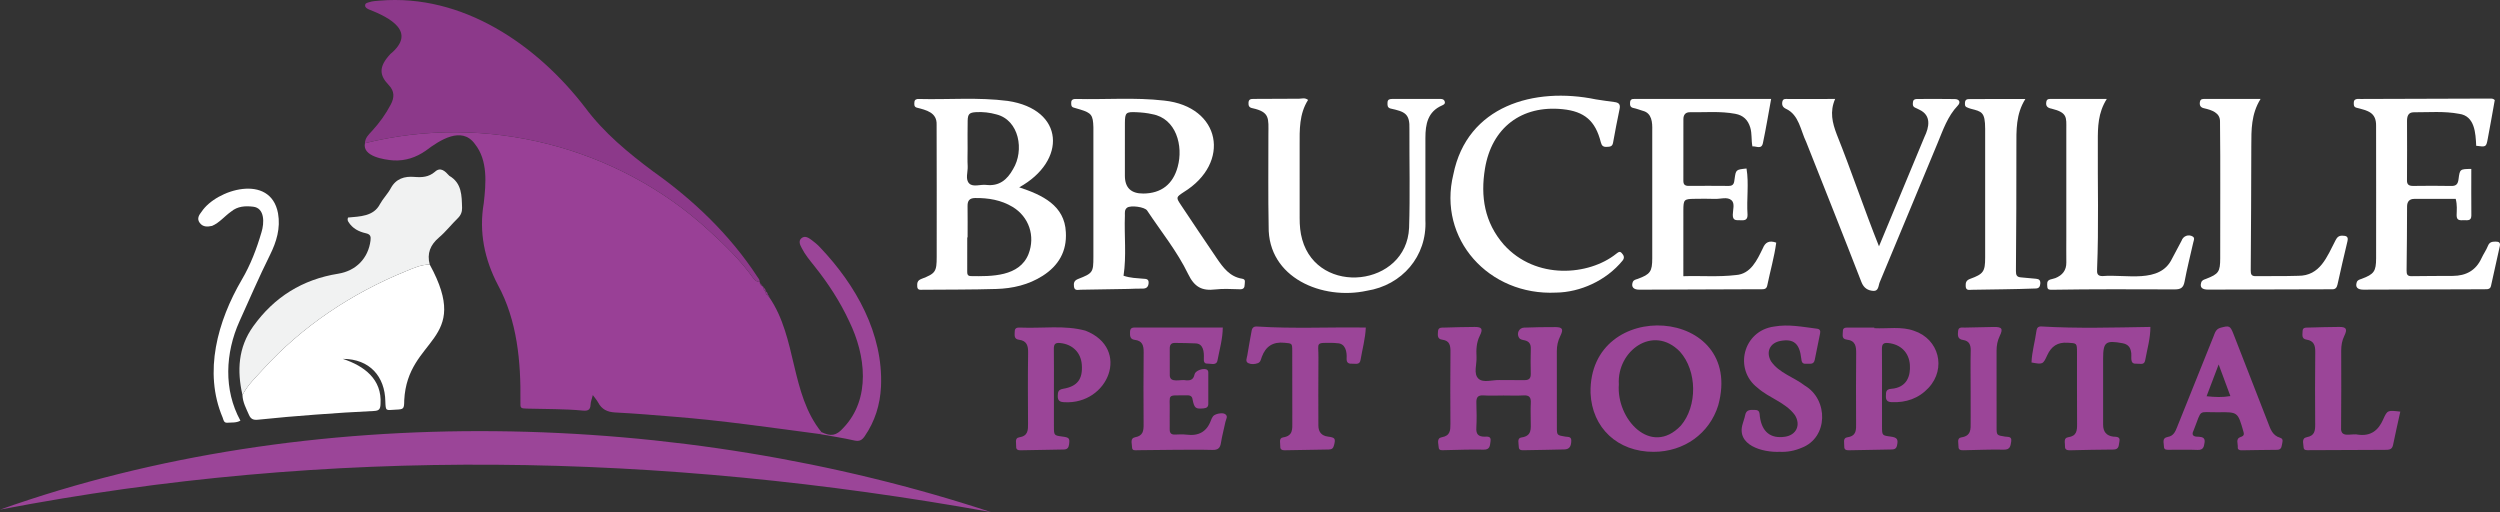 <?xml version="1.0" encoding="UTF-8"?><svg xmlns="http://www.w3.org/2000/svg" viewBox="0 0 340.547 69.757"><rect x="0" y="0" width="340.547" height="69.757" fill="#333333" stroke="none"/><defs><style>.d{fill:#fff;}.e{fill:#f1f2f2;}.f{fill:#994096;}.g{fill:#8c398a;}.h{fill:#9b4598;}</style></defs><g id="a"/><g id="b"><g id="c"><g><g><path class="d" d="M153.047,37.563c.952,.318,1.79,.322,2.617,.399,.381,.036,.839-.024,.799,.588-.035,.534-.296,.779-.854,.763-.638-.018-1.277,.033-1.916,.045-2.162,.041-4.325,.084-6.487,.108-.353,.004-.842,.185-.912-.432-.054-.466,.005-.814,.559-1.03,2.012-.781,2.085-.915,2.087-2.983,.002-5.898,.005-11.796,0-17.693-.048-1.652-.267-1.944-1.807-2.414-.282-.086-.562-.176-.848-.248-.39-.097-.368-.397-.365-.695-.004-.458,.368-.501,.725-.49,3.978,.099,7.964-.235,11.935,.22,7.742,.819,9.151,8.491,2.657,12.474-1.059,.701-1.061,.717-.336,1.803,1.61,2.41,3.217,4.822,4.852,7.216,.864,1.265,1.769,2.507,3.45,2.772,.536,.085,.341,.499,.342,.813,.002,.402-.161,.631-.613,.626-1.131-.015-2.275-.111-3.389,.024-1.809,.218-2.838-.319-3.698-2.1-1.492-3.089-3.69-5.791-5.59-8.656-.326-.491-2.231-.737-2.716-.388-.378,.272-.307,.695-.308,1.082-.107,2.769,.232,5.427-.185,8.196Zm.183-16.566v2.943q0,2.44,2.507,2.424c2.444-.016,4.043-1.259,4.687-3.635,.791-2.849-.203-6.591-3.458-7.175-.711-.169-1.454-.237-2.186-.27-1.406-.064-1.534,.069-1.547,1.447-.013,1.422-.003,2.844-.003,4.267Z"/><path class="d" d="M138.837,25.518c3.121,1.033,6.193,2.452,6.352,6.117,.151,2.596-.987,4.551-3.153,5.934-1.922,1.227-4.077,1.725-6.309,1.793-3.343,.101-6.69,.08-10.035,.108-.334,.003-.721,.082-.747-.449-.022-.462,.001-.811,.565-1.026,1.934-.738,2.085-.993,2.086-3.007-.006-6.001,.021-12.002-.011-18.002,.067-1.668-1.411-1.995-2.725-2.33-.369-.123-.321-.454-.299-.741,.012-.352,.31-.462,.631-.431,4.03,.102,8.07-.257,12.089,.264,7.765,1.156,8.066,8.175,1.555,11.771Zm-7.031,6.819h-.048c0,1.524,.007,3.049-.005,4.573-.003,.376,.005,.692,.502,.699,2.799,.048,6.627,.087,7.85-3.007,.944-2.437,.069-5.071-2.171-6.419-1.567-.943-3.291-1.228-5.095-1.209-.764,.008-1.05,.352-1.039,1.084,.02,1.426,.006,2.853,.006,4.279Zm0-12.072c0,.786-.035,1.573,.01,2.356,.047,.815-.37,1.829,.233,2.392,.534,.499,1.508,.084,2.28,.175,1.775,.21,2.87-.701,3.669-2.149,1.556-2.548,.844-6.678-2.276-7.457-.899-.253-1.832-.36-2.771-.305-.898,.053-1.113,.246-1.136,1.159-.031,1.276-.008,2.553-.009,3.829Z"/><path class="d" d="M339.834,13.632c-.311,1.726-.618,3.51-.958,5.287-.215,1.124-.237,1.12-1.572,.939-.08-1.702-.179-4.063-2.318-4.352-2.049-.389-4.121-.201-6.183-.211-.779-.004-.926,.564-.922,1.227-.003,2.655,.03,5.314-.004,7.967-.036,.656,.256,.846,.865,.838,1.722-.022,3.444-.032,5.165,.005,.711,.015,.913-.297,.995-.949,.171-1.36,.207-1.356,1.735-1.373,0,2.107-.014,4.215,.007,6.322,.008,.804-.544,.656-1.012,.663-.482,.007-1.011,.107-.994-.685,.014-.681,.096-1.373-.125-2.222-1.865,0-3.76-.007-5.655,.004-.665,.004-.968,.389-.97,1.035-.018,2.901-.016,5.803-.066,8.703-.01,.561,.106,.8,.707,.789,1.869-.033,3.738-.022,5.608-.037,1.779-.014,3.121-.733,3.888-2.403,.266-.579,.648-1.108,.883-1.698,.214-.536,.593-.564,1.057-.57,.439-.005,.658,.149,.558,.605-.401,1.823-.807,3.644-1.211,5.466-.132,.583-.828,.377-1.266,.421-5.362,.018-10.725,.037-16.087,.052-.83,.002-1.135-.333-.934-.983,.107-.346,.391-.385,.667-.488,1.692-.631,1.977-1.024,1.979-2.804,0-6,.013-12.001-.003-18,.042-1.896-1.134-2.108-2.683-2.509-.385-.104-.364-.413-.353-.708,.02-.712,.856-.421,1.324-.483,5.756-.018,11.512-.035,17.268-.053,.197,0,.395-.007,.611,.204Z"/><path class="d" d="M229.306,37.624c2.366-.081,4.764,.128,7.164-.157,2.025-.144,2.88-2.048,3.659-3.645,.344-.841,.88-1.105,1.827-.771-.262,1.965-.824,3.887-1.224,5.841-.093,.452-.377,.513-.746,.511-.64-.002-1.28,0-1.919,.002-4.921,.019-9.842,.039-14.763,.055-.797,.003-1.124-.382-.9-1.013,.121-.34,.42-.361,.693-.461,1.701-.624,1.968-.99,1.97-2.812,.007-5.805,.003-11.61,0-17.415,.026-1.072-.036-2.349-1.288-2.663-.423-.127-.837-.294-1.268-.382-.469-.095-.489-.401-.465-.768,.025-.384,.254-.491,.595-.466,6.154,0,12.289,0,18.621,0-.371,2.024-.699,4.031-1.121,6.018-.192,.905-.909,.384-1.432,.445-.167-.901-.043-1.74-.287-2.559-.317-1.063-.97-1.678-2.037-1.879-2.05-.387-4.122-.186-6.186-.217-.605-.009-.888,.358-.889,.941-.003,2.804,.005,5.608-.004,8.412-.002,.516,.243,.683,.719,.681,1.821-.008,3.642-.016,5.462,.004,.714,.008,.729-.454,.8-.968,.173-1.256,.19-1.253,1.622-1.405,.345,2.053-.005,4.184,.138,6.264,.025,.711-.328,.826-.9,.785-.512-.037-1.123,.162-1.109-.737,.01-.677,.312-1.559-.175-1.989-.575-.508-1.5-.151-2.271-.183-.934-.038-1.87-.017-2.805-.007-1.38,.015-1.474,.109-1.481,1.541-.011,3.061,0,5.89-.002,8.996Z"/><path class="d" d="M178.184,13.613c-1.213,1.905-1.157,4.064-1.149,6.22,.013,3.294,.006,6.589,.002,9.883-.001,.987,.076,1.965,.349,2.916,2.184,7.758,14.202,6.418,14.558-1.596,.145-4.466,.027-8.95,.046-13.422,.078-2.146-.624-2.402-2.583-2.832-.447-.124-.414-.481-.4-.831,.016-.394,.278-.47,.599-.47,2.213,0,4.427,.002,6.64-.003,.278,0,.489,.1,.559,.365,.079,.299-.135,.417-.378,.523-1.953,.853-2.258,2.561-2.26,4.411-.006,3.737,0,7.474-.002,11.211,.241,4.943-3.205,8.863-7.962,9.616-6.05,1.328-13.5-1.743-13.39-8.753-.082-4.178-.028-8.358-.034-12.538,.008-2.2,.235-3.049-2.197-3.581-.43-.079-.535-.338-.514-.738,.025-.484,.316-.52,.699-.52,2.066-.003,4.131-.029,6.197-.027,.371,0,.769-.183,1.221,.164Z"/><path class="d" d="M211.971,39.858c-9.154,.451-16.163-7.3-13.997-16.104,1.875-9.337,10.997-11.957,19.416-10.216,.827,.116,1.65,.264,2.48,.357,.588,.066,.892,.266,.754,.928-.321,1.538-.622,3.08-.897,4.627-.098,.55-.461,.535-.866,.556-.467,.024-.678-.145-.8-.629-.737-2.925-2.23-4.199-5.196-4.502-5.604-.573-9.665,2.523-10.583,8.087-.629,3.814-.062,7.344,2.56,10.356,4.379,4.868,11.611,4.208,15.298,1.267,.232-.169,.468-.438,.753-.129,.274,.297,.466,.622,.133,1.039-2.239,2.745-5.787,4.317-9.054,4.364Z"/><path class="d" d="M249.979,13.481c-.76,1.738-.374,3.255,.218,4.819,2.022,5.048,3.744,10.223,5.757,15.254,2.1-5.028,4.121-9.895,6.192-14.899,.658-1.354,.954-2.914-.656-3.694-.211-.123-.448-.203-.663-.32-.327-.178-.276-.496-.237-.781,.041-.294,.279-.375,.543-.375,1.722-.003,3.445-.026,5.166,.01,.607,.013,.808,.446,.399,.874-1.404,1.471-2.023,3.35-2.776,5.158-2.626,6.302-5.231,12.613-7.867,18.911-.188,.448-.139,1.234-.864,1.187-.733-.048-1.307-.366-1.636-1.218-2.465-6.366-4.999-12.706-7.512-19.053-.775-1.593-.976-3.708-2.756-4.531-.42-.193-.581-.48-.507-.932,.084-.514,.483-.404,.801-.406,2.061-.01,4.123-.005,6.398-.005Z"/><path class="d" d="M286.984,13.481c-1.199,1.88-1.227,3.83-1.22,5.797-.038,5.796,.137,11.601-.102,17.393-.038,.578,.05,.946,.748,.936,3.214-.274,7.798,1.064,9.446-2.338,.436-.824,.867-1.652,1.312-2.472,.214-.652,.961-.937,1.541-.566,.297,.204,.113,.54,.051,.816-.397,1.772-.849,3.533-1.181,5.317-.161,.864-.549,1.064-1.38,1.059-5.555-.016-11.111-.046-16.665,.048-.291,.003-.63,.027-.65-.398-.018-.38-.125-.818,.385-.993,.231-.08,.482-.107,.708-.197,.956-.385,1.51-1.05,1.495-2.131-.016-1.179-.002-2.359-.002-3.539,0-4.866,0-9.731,0-14.597,0-1.621,.182-2.274-2.013-2.814-.516-.094-.808-.321-.719-.881,.06-.515,.43-.44,.766-.44,2.406-.002,4.812,0,7.479,0Z"/><path class="d" d="M307.932,13.481c-1.291,2.058-1.255,4.22-1.261,6.378-.016,5.656-.033,11.312-.079,16.968-.005,.562,.106,.802,.703,.792,1.918-.031,3.839,.018,5.756-.048,3.001,.018,3.919-2.579,5.103-4.857,.193-.377,.426-.619,.902-.611,.533,.009,.869,.099,.714,.751-.464,1.96-.925,3.92-1.354,5.888-.102,.466-.298,.691-.779,.664-5.608,.005-11.219,.036-16.828,.046-.863,.002-1.16-.307-.966-.957,.102-.343,.379-.398,.656-.505,1.725-.667,1.933-.963,1.935-2.827-.017-6.197,.047-12.397-.027-18.593,.033-1.229-1.169-1.589-2.154-1.816-.477-.098-.656-.363-.59-.836,.07-.501,.442-.437,.781-.437,2.408-.002,4.815,0,7.487,0Z"/><path class="d" d="M275.893,13.484c-1.303,2.062-1.225,4.271-1.223,6.483,.006,5.653-.016,11.306-.063,16.959-.005,.565,.131,.815,.683,.857,.686,.052,1.37,.139,2.056,.189,.427,.031,.609,.222,.58,.657-.027,.399-.172,.653-.606,.667-2.898,.114-5.8,.12-8.7,.176-.368,.005-.83,.148-.857-.489-.02-.479,.054-.798,.607-.999,1.821-.661,2.042-1.004,2.045-2.889,.007-5.85,.009-11.701,0-17.551-.003-2.301-.474-2.349-1.955-2.731-.189-.049-.372-.127-.551-.206-.285-.127-.252-.392-.243-.632,.01-.276,.145-.457,.442-.477,2.547-.037,5.078-.001,7.785-.013Z"/></g><g><path class="h" d="M204.738,53.875c-.885,0-1.774,.047-2.655-.014-.819-.056-.999,.319-.973,1.041,.04,1.129,.056,2.264-.005,3.391-.045,.817,.246,1.173,1.064,1.189,.387,.008,.992-.134,.871,.623-.09,.559-.034,1.168-.958,1.146-1.768-.042-3.539,.035-5.309,.068-.344,.007-.777,.091-.798-.391-.021-.488-.328-1.236,.424-1.368,1.161-.204,1.18-.953,1.175-1.844-.018-3.245-.028-6.49,.007-9.734,.009-.872-.067-1.574-1.115-1.708-.728-.093-.608-.647-.586-1.127,.027-.59,.495-.513,.872-.524,1.376-.039,2.752-.082,4.128-.087,.997-.003,1.156,.275,.689,1.209-.46,.92-.495,1.897-.44,2.881,.056,1.01-.451,2.288,.268,2.958,.645,.602,1.881,.155,2.855,.183,1.13,.032,2.262-.013,3.393,.013,.627,.014,.888-.231,.874-.864-.025-1.13-.034-2.262,.004-3.392,.022-.644-.2-1.013-.839-1.166-.27-.064-.593-.077-.773-.365-.355-.567,.007-1.339,.68-1.363,1.425-.05,2.851-.084,4.276-.074,.995,.007,1.131,.29,.664,1.238-.311,.63-.462,1.289-.462,1.989,.002,3.491-.006,6.981,.004,10.472,.003,1.033,.024,1.036,1.16,1.223,.369,.061,.823-.046,.805,.58-.022,.774-.273,1.146-.946,1.165-1.818,.051-3.638,.068-5.457,.105-.36,.007-.748,.028-.749-.459,0-.455-.274-1.189,.351-1.275,1.476-.203,1.279-1.22,1.277-2.194-.002-.836-.036-1.673,.009-2.507,.04-.738-.184-1.08-.984-1.032-.931,.056-1.868,.013-2.802,.013Z"/><path class="h" d="M225.256,61.549c-4.896,.009-8.395-3.253-8.593-8.014-.273-13.19,21.091-11.825,17.393,1.678-1.188,3.836-4.648,6.327-8.8,6.335Zm-4.739-9.186c-.365,4.719,4.371,9.885,8.443,5.619,2.284-2.679,2.228-7.456-.118-10.079-3.644-3.753-8.606-.109-8.326,4.46Z"/><path class="h" d="M166.566,44.618c-.011,1.529-.441,2.993-.719,4.471-.14,.747-.883,.422-1.378,.442-.484,.02-.494-.355-.482-.725,.037-.857-.05-2.016-1.149-2.03-.931-.05-1.865-.047-2.798-.063-.492-.008-.699,.255-.697,.731,.005,1.229,.004,2.457,.002,3.686,.019,1.114,1.522,.497,2.228,.676,.62,.043,1.003-.11,1.146-.809,.1-.488,1.058-.842,1.563-.696,.217,.063,.31,.216,.31,.432,0,1.425,.001,2.85,0,4.275,0,.419-.208,.579-.632,.62-1.089,.106-1.272-.006-1.513-1.232-.057-.499-.433-.569-.853-.544-2.737,.016-2.205-.237-2.257,2.117-.018,.835,.01,1.671-.002,2.506-.007,.478,.172,.733,.68,.721,.54-.013,1.089-.055,1.621,.013,1.642,.21,2.764-.397,3.328-1.978,.065-.183,.156-.365,.272-.521,.253-.34,1.249-.547,1.623-.318,.485,.298,.143,.704,.073,1.053-.193,.963-.466,1.912-.614,2.88-.111,.728-.424,.981-1.161,.962-1.769-.046-3.539-.022-5.309-.013-1.622,.008-3.244,.035-4.866,.051-.332,.003-.777,.107-.776-.404,.001-.486-.319-1.224,.433-1.364,1.062-.198,1.146-.863,1.142-1.718-.018-3.293-.03-6.586,.007-9.878,.01-.91-.193-1.545-1.196-1.663-.691-.081-.672-.573-.661-1.086,.014-.697,.522-.591,.946-.592,3.923-.007,7.749-.003,11.688-.004Z"/><path class="h" d="M143.562,53.118c0,1.67-.007,3.34,.002,5.01,.006,1.188,.016,1.188,1.161,1.341,.931,.124,1.008,.238,.904,1.061-.06,.468-.248,.697-.742,.703-1.965,.023-3.929,.066-5.894,.105-.344,.007-.593-.112-.57-.492,.028-.458-.239-1.17,.39-1.266,1.261-.192,1.23-1.012,1.224-1.942-.018-3.192-.038-6.385,.012-9.577,.015-.966-.17-1.641-1.237-1.778-.736-.095-.591-.652-.588-1.123,.003-.598,.46-.539,.842-.535,2.917,.126,5.951-.36,8.799,.418,6.209,2.437,3.124,10.113-2.906,9.743-.611-.022-.889-.224-.872-.867,.014-.543,.067-.848,.753-.963,1.945-.325,2.67-1.343,2.522-3.288-.127-1.664-1.273-2.774-2.947-2.942-.666-.067-.871,.152-.862,.794,.026,1.866,.009,3.733,.009,5.599Z"/><path class="h" d="M255.319,44.707c1.8,.09,3.692-.273,5.415,.357,3.383,1.124,4.42,5.119,1.982,7.755-1.346,1.455-3.075,2.051-5.057,1.961-.571-.026-.784-.269-.763-.819,.02-.5-.05-.936,.711-.994,2.182-.168,2.659-1.788,2.554-3.274-.119-1.679-1.251-2.788-2.931-2.964-.651-.068-.883,.12-.876,.78,.026,2.164,.009,4.329,.009,6.493,0,1.377-.007,2.755,.002,4.132,.008,1.184,.016,1.184,1.167,1.336,.909,.121,1.061,.368,.876,1.219-.117,.538-.482,.536-.886,.543-1.869,.031-3.738,.06-5.607,.103-.387,.009-.719-.036-.692-.518,.026-.455-.241-1.153,.419-1.249,1.289-.188,1.195-1.06,1.192-1.966-.009-3.148-.026-6.296,.01-9.444,.011-.981-.085-1.76-1.285-1.896-.749-.085-.523-.703-.526-1.156-.003-.507,.402-.478,.742-.48,1.181-.007,2.362-.003,3.543-.003v.085Z"/><path class="h" d="M242.421,61.546c-2.287,.102-5.97-.874-5.025-3.844,.097-.38,.253-.748,.323-1.132,.154-.841,.777-.734,1.368-.727,.669,.008,.581,.504,.643,.936,.294,2.068,1.469,2.997,3.408,2.715,1.565-.228,2.201-1.601,1.358-2.954-1.267-1.734-3.514-2.312-5.085-3.716-3.259-2.496-1.992-7.768,2.253-8.341,1.973-.352,3.916,.052,5.862,.294,.359,.045,.481,.269,.407,.628-.25,1.202-.491,2.405-.73,3.609-.146,.735-.732,.488-1.181,.531-.524,.05-.608-.246-.659-.717-.223-2.049-1.051-2.721-2.839-2.386-1.44,.27-2.006,1.495-1.277,2.772,1.093,1.606,3.136,2.166,4.626,3.328,3.189,1.895,3.193,7.061-.46,8.456-.961,.412-1.97,.601-2.995,.547Z"/><path class="h" d="M298.718,59.258c.209,.268,.524,.217,.804,.235,.503,.032,.875,.151,.782,.777-.083,.555-.147,1.049-.936,1.017-1.275-.052-2.554-.008-3.832-.019-.326-.003-.773,.07-.766-.436,.007-.479-.323-1.166,.508-1.309,.828-.142,1.055-.767,1.315-1.42,1.636-4.101,3.284-8.198,4.936-12.293,.195-.482,.303-.99,.971-1.169,1.144-.306,1.291-.297,1.729,.825,1.572,4.022,3.13,8.049,4.702,12.071,.336,.861,.588,1.778,1.661,2.094,.535,.158,.294,.642,.238,1.01-.055,.363-.185,.633-.645,.635-1.621,.007-3.241,.045-4.862,.065-.266,.003-.526-.107-.497-.404,.047-.487-.32-1.18,.363-1.397,.584-.185,.495-.447,.376-.857-.733-2.533-.73-2.565-3.386-2.525-2.885,.044-2.165-.555-3.338,2.397-.087,.22-.241,.438-.124,.704Zm1.859-5.283c1.155,.121,2.126,.17,3.242-.022-.527-1.421-1.004-2.709-1.597-4.309-.61,1.605-1.101,2.898-1.645,4.331Z"/><path class="h" d="M186.047,44.618c-.058,1.483-.472,2.946-.719,4.43-.119,.718-.747,.463-1.2,.493-.485,.032-.721-.197-.693-.703,.056-.922-.143-2.073-1.293-2.087-.147-.008-.293-.039-.44-.04-2.629-.027-2.085-.123-2.106,1.949-.031,3.094-.009,6.189-.009,9.283q0,1.359,1.3,1.528c.987,.129,1.065,.267,.832,1.182-.103,.401-.29,.573-.699,.578-2.014,.027-4.028,.068-6.041,.103-.336,.006-.599-.116-.579-.494,.025-.455-.261-1.161,.387-1.261,1.35-.207,1.254-1.122,1.25-2.078-.011-3.242,.004-6.484-.01-9.725-.004-1.045-.036-.987-1.075-1.088-1.551-.151-2.537,.486-3.07,1.924-.115,.31-.164,.711-.521,.848-.418,.16-.902,.193-1.298,.017-.483-.215-.213-.7-.16-1.05,.168-1.116,.395-2.222,.586-3.335,.08-.468,.3-.653,.8-.614,4.938,.319,9.803,.061,14.761,.14Z"/><path class="h" d="M276.729,49.381c.05-1.47,.488-2.887,.678-4.339,.05-.38,.235-.598,.689-.571,4.901,.29,9.805,.144,14.829,.063,.003,1.565-.445,3.061-.718,4.573-.125,.69-.788,.4-1.24,.431-.953,.06-.516-1.057-.684-1.636-.107-.649-.468-1.02-1.151-1.147-2.305-.429-2.649-.17-2.649,2.108,0,2.997-.002,5.994,0,8.991q.001,1.438,1.362,1.621c.437,.036,1.006-.023,.858,.649-.106,.487,.007,1.114-.838,1.115-1.965,.002-3.93,.058-5.895,.099-.393,.008-.708-.08-.68-.547,.026-.452-.25-1.131,.44-1.231,1.157-.167,1.213-.901,1.207-1.809-.023-3.242-.004-6.485-.011-9.728-.003-1.319-.019-1.258-1.274-1.338-1.37-.088-2.221,.484-2.778,1.703-.585,1.279-.622,1.262-2.145,.991Z"/><path class="h" d="M326.967,56.071c-.345,1.573-.687,3.051-.987,4.537-.134,.662-.577,.669-1.098,.67-3.438,.006-6.876,.024-10.314,.043-.348,.002-.769,.067-.778-.417-.008-.486-.324-1.211,.449-1.354,1.06-.196,1.138-.875,1.133-1.729-.018-3.29-.032-6.58,.009-9.869,.011-.911-.195-1.534-1.181-1.686-.741-.114-.543-.693-.545-1.152-.002-.503,.39-.483,.734-.491,1.423-.035,2.847-.084,4.27-.089,.965-.003,1.127,.305,.679,1.219-.311,.634-.423,1.297-.422,1.996,.006,3.486,.024,6.973-.016,10.459-.121,1.554,1.37,.789,2.31,1.001,1.733,.233,2.764-.563,3.44-2.109,.55-1.257,.623-1.225,2.316-1.027Z"/><path class="h" d="M268.436,52.791c0-1.67-.03-3.34,.012-5.009,.02-.803-.203-1.351-1.051-1.473-.785-.113-.717-.675-.668-1.217,.054-.599,.541-.457,.903-.468,1.325-.041,2.651-.07,3.977-.085,1.105-.013,1.271,.246,.789,1.236-.309,.634-.43,1.298-.43,1.996,.002,3.487-.007,6.974,.003,10.461,.003,1.061,.025,1.064,1.142,1.24,.413,.065,.97-.059,.851,.666-.095,.579-.116,1.134-1.008,1.114-1.815-.04-3.634,.045-5.451,.079-.36,.007-.742,0-.721-.493,.018-.452-.271-1.158,.385-1.258,1.341-.204,1.28-1.111,1.271-2.074-.015-1.572-.004-3.143-.005-4.715Z"/></g><g><path class="f" d="M103.471,38.407c.048,.052,.058,.111,.031,.177,.03,.161,.116,.276,.27,.337l-.019-.021,.27,.285c-.026,.17,.041,.449,.296,.515l-.019-.027c-.018,.248,.016,.466,.306,.538l-.038-.033c.015,.15,.091,.257,.226,.323,3.791,5.53,2.845,13.09,7.097,18.357l-.241,.264c-6.619-.868-13.228-1.84-19.886-2.362-2.655-.219-5.31-.441-7.97-.575-1.067-.054-1.822-.42-2.319-1.36-.159-.301-.395-.56-.721-1.012-.135,.548-.297,.934-.311,1.325-.025,.728-.412,.851-1.028,.793-2.526-.24-5.062-.198-7.594-.269-.929-.026-.955-.041-.929-.975,.068-5.421-.435-11.034-3.07-15.876-1.818-3.476-2.6-7.193-1.924-11.139,.302-2.69,.585-5.821-1.215-8.064-1.791-2.485-4.808-.492-6.653,.896-1.329,.937-2.793,1.429-4.423,1.349-1.283-.096-4.284-.548-3.892-2.346,16.455-4.111,34.34,.421,46.841,11.89,2.186,1.99,4.322,4.061,6.051,6.494,.207,.292,.475,.515,.865,.518Z"/><path class="h" d="M135,69.757c-45.043-8.113-90.101-8.982-135-.335,42.232-14.996,92.641-13.607,135,.335Z"/><path class="g" d="M103.471,38.407c-.39-.004-.658-.227-.865-.518-1.729-2.432-3.865-4.504-6.051-6.494-12.502-11.47-30.386-16-46.841-11.889,.013-.724,.507-1.174,.948-1.653,1.012-1.098,1.88-2.299,2.574-3.623,.493-.94,.522-1.808-.276-2.637-1.29-1.339-1.404-2.487,.205-4.224,3.647-3.008-.003-4.954-2.925-6.091-.231-.112-.515-.243-.506-.544,.009-.324,.324-.358,.568-.44,.462-.155,.941-.166,1.421-.208,11.27-.945,21.385,5.966,27.994,14.573,2.554,3.436,5.837,6.145,9.241,8.685,5.536,3.92,10.489,8.661,14.212,14.362,.141,.212,.346,.405,.301,.7Z"/><path class="d" d="M58.539,36.037c5.81,10.622-3.042,9.837-3.475,18.492-.011,1.212-.067,1.223-1.195,1.276-1.309,.061-1.329,.28-1.379-1.151-.055-3.34-2.108-5.767-5.797-5.77,2.912,.957,5.365,2.773,5.142,6.151-.023,.645-.161,.914-.874,.947-2.663,.123-5.324,.297-7.983,.497-2.615,.196-5.228,.416-7.835,.693-.64,.068-.981-.093-1.225-.652-.382-.877-.856-1.721-.888-2.713,.679-1.341,1.774-2.367,2.758-3.451,5.351-5.913,12.144-10.412,19.506-13.413,1.027-.426,2.081-.908,3.246-.906Z"/><path class="e" d="M58.539,36.036c-1.166-.001-2.219,.481-3.246,.906-7.361,3.001-14.155,7.5-19.506,13.413-.983,1.083-2.079,2.11-2.758,3.451-.761-3.311-.587-6.487,1.461-9.349,2.857-3.993,6.717-6.396,11.575-7.172,2.431-.388,4.099-2.105,4.405-4.512,.071-.557,.003-.859-.647-1.003-.947-.209-1.808-.654-2.353-1.53-.092-.149-.173-.302-.064-.606,1.604-.154,3.487-.144,4.353-1.832,.418-.76,1.061-1.398,1.472-2.161,.712-1.322,1.886-1.651,3.204-1.543,1.048,.087,1.959,.032,2.809-.694,.762-.712,1.389-.089,1.958,.542,1.727,1.003,1.691,2.714,1.741,4.373,.016,.521-.161,.998-.579,1.403-.877,.85-1.631,1.836-2.558,2.622-1.194,1.013-1.669,2.178-1.269,3.693Z"/><path class="d" d="M32.751,57.302c-.579,.323-1.202,.23-1.792,.281-.484,.042-.521-.416-.633-.711-2.634-6.21-.667-13.153,2.596-18.746,1.203-2.035,2.041-4.241,2.703-6.509,.373-1.199,.48-3.288-1.156-3.463-1.058-.123-2.099-.067-2.98,.663-.883,.613-1.61,1.547-2.602,1.954-.617,.135-1.233,.177-1.674-.404-.447-.59-.086-1.101,.256-1.54,2.012-3.033,9.375-5.27,10.403,.224,.359,2.033-.209,3.9-1.097,5.684-1.478,2.97-2.786,6.016-4.154,9.036-1.935,4.296-2.182,9.338,.128,13.532Z"/><path class="h" d="M111.649,59.123l.241-.264c1.318,.618,2.013,.519,3.004-.588,3.776-3.969,3.017-9.929,.788-14.492-1.255-2.711-2.877-5.191-4.737-7.523-.625-.786-1.277-1.557-1.73-2.459-.231-.43-.482-.948-.067-1.326,.478-.435,.998-.083,1.419,.23,.419,.311,.828,.651,1.178,1.037,4.835,5.097,8.587,11.703,8.263,18.931-.121,2.452-.817,4.713-2.221,6.753-.37,.537-.722,.736-1.406,.581-1.564-.354-3.154-.594-4.733-.88Z"/><path class="g" d="M104.605,40.212c-.29-.072-.324-.29-.306-.538,.219,.113,.283,.314,.306,.538Z"/><path class="g" d="M104.318,39.701c-.263-.082-.3-.295-.303-.526,.208,.114,.28,.306,.303,.526Z"/><path class="g" d="M104.793,40.501c-.134-.066-.211-.173-.226-.323,.164,.045,.219,.167,.226,.323Z"/><path class="g" d="M104.022,39.185l-.27-.285c.144,.044,.251,.124,.27,.285Z"/><path class="g" d="M103.772,38.921c-.154-.061-.24-.176-.27-.337,.151,.063,.237,.179,.27,.337Z"/></g></g></g></g></svg>
